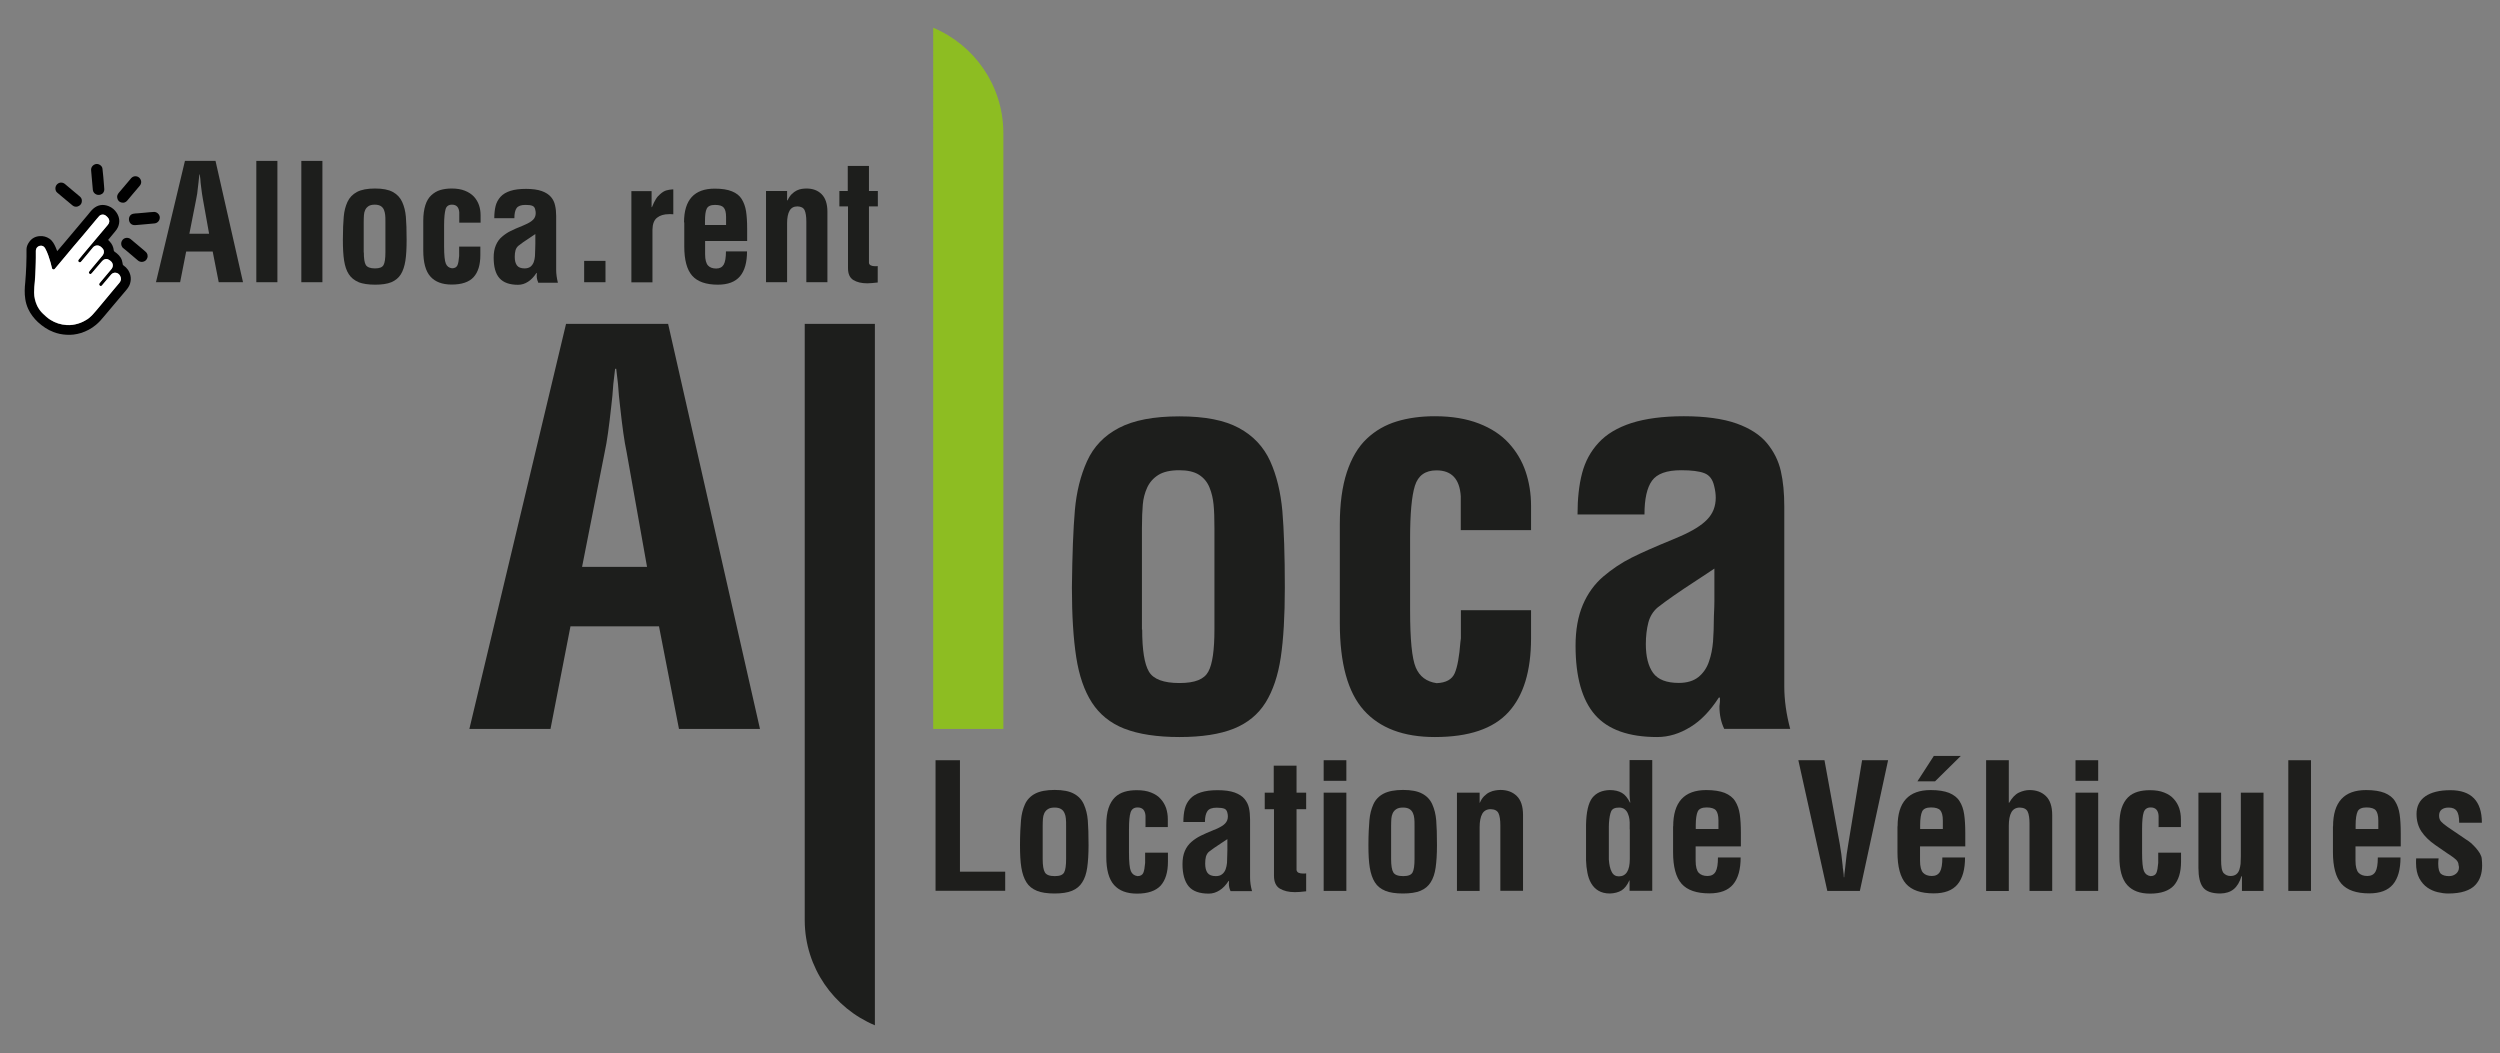 <?xml version="1.0" encoding="UTF-8"?>
<svg id="Calque_1" data-name="Calque 1" xmlns="http://www.w3.org/2000/svg" viewBox="0 0 202.77 85.41">
  <rect x="0" y="0" width="202.77" height="85.41" fill="#808080" stroke="none"/>
  <defs>
    <style>
      .cls-1 {
        fill: #fff;
      }

      .cls-2 {
        fill: #1e1e1c;
      }

      .cls-3 {
        fill: #8dbd22;
      }

      .cls-4 {
        fill: #1d1e1c;
      }
    </style>
  </defs>
  <path class="cls-4" d="M38.07,59.12l7.84-32.85h8.28l7.45,32.85h-6.57l-1.62-8.32h-7.18l-1.62,8.32h-6.57Zm9.15-13.14h5.26l-1.66-9.33c-.18-.82-.35-2.06-.53-3.72l-.09-.83c-.03-.55-.1-1.28-.22-2.19h-.09c-.12,.91-.19,1.64-.22,2.19l-.09,.83c-.18,1.66-.35,2.91-.53,3.72l-1.84,9.33Z"/>
  <path class="cls-4" d="M91.19,59.1c-1.14-.45-2.01-1.16-2.63-2.12s-1.04-2.19-1.27-3.68c-.23-1.49-.35-3.37-.35-5.65,.03-2.69,.11-4.77,.24-6.26s.46-2.82,.99-3.99c.53-1.17,1.39-2.07,2.58-2.69,1.2-.63,2.83-.94,4.91-.94s3.65,.31,4.82,.94c1.17,.63,2.01,1.53,2.54,2.69,.53,1.17,.85,2.52,.99,4.05,.13,1.53,.2,3.6,.2,6.2,0,2.31-.11,4.2-.33,5.67-.22,1.47-.63,2.69-1.23,3.66-.6,.96-1.46,1.67-2.58,2.12-1.12,.45-2.59,.68-4.4,.68s-3.33-.23-4.47-.68Zm1.45-8.04c0,1.66,.18,2.8,.55,3.42,.36,.61,1.19,.92,2.47,.92s2.01-.31,2.34-.92c.34-.61,.5-1.75,.5-3.42v-8.23c0-.79-.02-1.42-.07-1.91s-.15-.94-.33-1.38c-.18-.44-.46-.78-.85-1.03-.39-.25-.93-.37-1.6-.37-.73,0-1.3,.13-1.71,.39-.41,.26-.71,.61-.9,1.03-.19,.42-.31,.88-.35,1.36s-.07,1.12-.07,1.91v8.23Z"/>
  <path class="cls-4" d="M118.48,43.01v-2.76c-.09-1.4-.74-2.1-1.97-2.1-.91,0-1.49,.42-1.75,1.25-.26,.83-.39,2.26-.39,4.27v5.83c0,2.37,.15,3.91,.46,4.64,.31,.73,.87,1.15,1.69,1.27,.76-.03,1.25-.3,1.47-.81,.22-.51,.37-1.35,.46-2.52l.04-.31v-2.28h5.69v2.28c0,2.66-.61,4.66-1.84,6-1.23,1.34-3.21,2.01-5.96,2.01-2.54,0-4.46-.72-5.76-2.17-1.3-1.45-1.95-3.8-1.95-7.07v-8.01c0-1.66,.19-3.07,.57-4.23,.38-1.15,.92-2.06,1.62-2.72,.7-.66,1.51-1.12,2.43-1.4,.92-.28,1.95-.42,3.09-.42,1.37,0,2.56,.2,3.57,.59,1.01,.39,1.82,.93,2.43,1.6,.61,.67,1.07,1.44,1.36,2.3,.29,.86,.44,1.79,.44,2.78v1.97h-5.69Z"/>
  <path class="cls-4" d="M139.85,59.12c-.26-.53-.39-1.14-.39-1.84,0-.03,.01-.15,.04-.35v-.35h-.09c-.7,1.08-1.46,1.87-2.28,2.37-.88,.55-1.78,.83-2.72,.83-2.31,0-3.99-.6-5.04-1.8-1.05-1.2-1.58-3.07-1.58-5.61,0-1.28,.2-2.39,.59-3.31s.95-1.69,1.66-2.3c.72-.61,1.48-1.12,2.3-1.53,.82-.41,1.91-.89,3.28-1.45,.15-.06,.35-.15,.61-.26,1.02-.44,1.77-.9,2.23-1.38,.47-.48,.7-1.07,.7-1.77,0-.29-.04-.61-.13-.96-.12-.53-.38-.87-.79-1.03-.41-.16-1.04-.24-1.88-.24-1.17,0-1.96,.28-2.37,.85-.41,.57-.61,1.48-.61,2.74h-5.43c0-1.28,.12-2.4,.37-3.35,.25-.95,.69-1.77,1.34-2.47,.64-.7,1.53-1.23,2.67-1.6,1.14-.36,2.55-.55,4.25-.55s3.18,.2,4.27,.59c1.09,.39,1.92,.93,2.47,1.6,.55,.67,.93,1.42,1.12,2.26,.19,.83,.28,1.79,.28,2.87v14.58c0,1.11,.16,2.26,.48,3.46h-5.39Zm-.79-13.01c-.35,.23-.83,.56-1.45,.96-1.4,.91-2.45,1.64-3.15,2.19-.38,.32-.64,.74-.77,1.25-.13,.51-.2,1.09-.2,1.73,0,1.02,.2,1.8,.59,2.34,.39,.54,1.09,.81,2.08,.81,.67,0,1.2-.16,1.6-.48,.39-.32,.68-.74,.85-1.25,.18-.51,.28-1.05,.33-1.62,.04-.57,.07-1.25,.07-2.04,.03-.61,.04-1.02,.04-1.23v-2.67Z"/>
  <path class="cls-3" d="M81.38,10.72c-.03-3.81-2.37-7.08-5.69-8.47V59.12h5.69V10.72h0Z"/>
  <g>
    <path class="cls-2" d="M75.88,72.26v-10.6h1.98v9.04h3.67v1.55h-5.65Z"/>
    <path class="cls-2" d="M84.1,72.25c-.37-.15-.65-.37-.85-.69s-.33-.71-.41-1.19c-.08-.48-.11-1.09-.11-1.82,0-.87,.04-1.54,.08-2.02,.04-.48,.15-.91,.32-1.29,.17-.38,.45-.67,.83-.87,.39-.2,.91-.3,1.58-.3s1.18,.1,1.55,.3c.38,.2,.65,.49,.82,.87,.17,.38,.28,.81,.32,1.31,.04,.49,.06,1.16,.06,2,0,.74-.04,1.35-.11,1.83-.07,.48-.2,.87-.4,1.18-.19,.31-.47,.54-.83,.69-.36,.15-.84,.22-1.42,.22s-1.07-.07-1.44-.22Zm.47-2.59c0,.54,.06,.9,.18,1.1,.12,.2,.38,.3,.8,.3s.65-.1,.76-.3c.11-.2,.16-.57,.16-1.1v-2.66c0-.25,0-.46-.02-.61-.01-.16-.05-.3-.11-.44s-.15-.25-.28-.33c-.13-.08-.3-.12-.52-.12-.24,0-.42,.04-.55,.13-.13,.08-.23,.2-.29,.33-.06,.14-.1,.28-.11,.44-.01,.16-.02,.36-.02,.61v2.66Z"/>
    <path class="cls-2" d="M92.91,67.06v-.89c-.03-.45-.24-.68-.64-.68-.29,0-.48,.13-.57,.4s-.13,.73-.13,1.38v1.88c0,.76,.05,1.26,.15,1.5,.1,.24,.28,.37,.54,.41,.24,0,.4-.1,.47-.26,.07-.16,.12-.44,.15-.81v-.83h1.85v.73c0,.86-.2,1.5-.59,1.94-.4,.43-1.04,.65-1.92,.65-.82,0-1.44-.23-1.86-.7-.42-.47-.63-1.23-.63-2.28v-2.59c0-.54,.06-.99,.18-1.36,.12-.37,.3-.66,.52-.88s.49-.36,.78-.45c.3-.09,.63-.13,1-.13,.44,0,.83,.06,1.15,.19,.33,.13,.59,.3,.78,.52,.2,.22,.34,.46,.44,.74,.09,.28,.14,.58,.14,.9v.64h-1.84Z"/>
    <path class="cls-2" d="M99.8,72.26c-.08-.17-.13-.37-.13-.59,0,0,0-.05,.01-.11v-.11h-.03c-.23,.35-.47,.6-.73,.76-.28,.18-.57,.27-.88,.27-.74,0-1.29-.19-1.62-.58s-.51-.99-.51-1.81c0-.41,.06-.77,.19-1.07,.13-.3,.31-.54,.54-.74,.23-.2,.48-.36,.74-.49,.26-.13,.62-.29,1.06-.47,.05-.02,.11-.05,.2-.08,.33-.14,.57-.29,.72-.44s.23-.35,.23-.57c0-.09-.01-.2-.04-.31-.04-.17-.12-.28-.25-.33-.13-.05-.33-.08-.61-.08-.38,0-.63,.09-.76,.28s-.2,.48-.2,.88h-1.75c0-.41,.04-.77,.12-1.08,.08-.31,.22-.57,.43-.8,.21-.23,.49-.4,.86-.52,.37-.12,.82-.18,1.37-.18s1.02,.06,1.38,.19c.35,.13,.62,.3,.8,.52,.18,.22,.3,.46,.36,.73,.06,.27,.09,.58,.09,.93v4.7c0,.36,.05,.73,.16,1.12h-1.74Zm-.25-4.2c-.11,.08-.27,.18-.47,.31-.45,.29-.79,.53-1.02,.71-.12,.1-.2,.24-.25,.4-.04,.16-.06,.35-.06,.56,0,.33,.06,.58,.19,.76,.13,.17,.35,.26,.67,.26,.22,0,.39-.05,.52-.16,.13-.1,.22-.24,.28-.4,.06-.16,.09-.34,.11-.52,.01-.18,.02-.4,.02-.66,0-.2,.01-.33,.01-.4v-.86Z"/>
    <path class="cls-2" d="M105.95,72.29c-.38,.05-.69,.07-.93,.07-.5,0-.9-.1-1.22-.29-.31-.19-.47-.54-.47-1.04v-5.4h-.75v-1.34h.73v-2.19h1.85v2.19h.78v1.34h-.78v4.94c.02,.1,.08,.18,.17,.22s.21,.06,.34,.06h.16c.06,0,.09-.01,.11-.01v1.44Z"/>
    <path class="cls-2" d="M107.36,63.33v-1.67h1.84v1.67h-1.84Zm0,8.93v-7.97h1.84v7.97h-1.84Z"/>
    <path class="cls-2" d="M112.36,72.25c-.37-.15-.65-.37-.85-.69s-.33-.71-.41-1.19c-.08-.48-.11-1.09-.11-1.82,0-.87,.04-1.54,.08-2.02,.04-.48,.15-.91,.32-1.29,.17-.38,.45-.67,.83-.87,.39-.2,.91-.3,1.58-.3s1.18,.1,1.55,.3c.38,.2,.65,.49,.82,.87,.17,.38,.28,.81,.32,1.31,.04,.49,.06,1.16,.06,2,0,.74-.04,1.35-.11,1.83-.07,.48-.2,.87-.4,1.18-.19,.31-.47,.54-.83,.69-.36,.15-.84,.22-1.42,.22s-1.07-.07-1.44-.22Zm.47-2.59c0,.54,.06,.9,.18,1.1,.12,.2,.38,.3,.8,.3s.65-.1,.76-.3c.11-.2,.16-.57,.16-1.1v-2.66c0-.25,0-.46-.02-.61-.01-.16-.05-.3-.11-.44s-.15-.25-.28-.33c-.13-.08-.3-.12-.52-.12-.24,0-.42,.04-.55,.13-.13,.08-.23,.2-.29,.33-.06,.14-.1,.28-.11,.44-.01,.16-.02,.36-.02,.61v2.66Z"/>
    <path class="cls-2" d="M120,65.11h.03c.09-.22,.21-.4,.35-.54s.29-.25,.45-.32c.16-.07,.3-.12,.45-.14,.14-.02,.28-.04,.41-.04,.55,0,.99,.16,1.33,.49,.34,.33,.51,.84,.51,1.54v6.15h-1.84v-5.31c0-.44-.05-.77-.15-.98-.1-.21-.31-.32-.63-.33-.32,0-.55,.13-.69,.38s-.21,.62-.21,1.09v5.16h-1.84v-7.97h1.84v.82Z"/>
    <path class="cls-2" d="M132.18,71.41h-.03c-.17,.39-.38,.65-.63,.81-.25,.15-.57,.24-.95,.25-.37,0-.68-.08-.93-.23s-.44-.35-.59-.61-.24-.54-.3-.85c-.06-.31-.1-.65-.11-1v-2.88c.02-1.05,.19-1.77,.5-2.18,.32-.41,.79-.62,1.42-.64,.41,0,.73,.08,.99,.23s.47,.42,.65,.78h.03c-.04-.22-.06-.45-.06-.71v-2.73h1.84v10.6h-1.84v-.85Zm0-4.15v-.27c.01-.19,0-.37-.02-.54s-.07-.33-.13-.47c-.06-.15-.15-.26-.27-.35-.12-.09-.27-.13-.44-.13-.34,0-.55,.1-.64,.3-.09,.2-.15,.51-.18,.95,0,.1,0,.2-.01,.3v2.66c.03,.42,.1,.76,.23,1,.12,.25,.32,.37,.58,.37,.59,0,.89-.47,.89-1.41v-2.39Z"/>
    <path class="cls-2" d="M135.71,67.03c0-1.97,.89-2.95,2.68-2.95,.62,0,1.12,.08,1.5,.23,.38,.16,.67,.38,.85,.68,.19,.3,.31,.65,.37,1.06,.06,.41,.09,.92,.09,1.53v1.07h-3.67v1.16c0,.48,.09,.81,.25,.98s.4,.26,.71,.26,.53-.12,.66-.35c.13-.23,.19-.61,.19-1.15h1.84c0,.96-.2,1.69-.61,2.18-.41,.49-1.05,.73-1.93,.73-1.04,0-1.79-.26-2.25-.78-.46-.52-.69-1.38-.69-2.56v-2.09Zm3.67,.21v-.69c0-.41-.08-.68-.21-.83-.13-.15-.38-.23-.75-.23s-.62,.11-.72,.33c-.1,.22-.16,.59-.16,1.1v.32h1.84Z"/>
    <path class="cls-2" d="M151.02,61.66h2.12l-2.29,10.6h-2.64l-2.35-10.6h2.12l1.24,6.8c.09,.49,.17,1.09,.24,1.81,0,.03,0,.12,.03,.27,.04,.27,.06,.48,.06,.61h.03c0-.13,.02-.33,.06-.61,.02-.15,.03-.24,.03-.27,.07-.72,.15-1.32,.24-1.81l1.12-6.8Z"/>
    <path class="cls-2" d="M153.91,67.03c0-1.97,.89-2.95,2.68-2.95,.62,0,1.12,.08,1.5,.23,.38,.16,.67,.38,.85,.68,.19,.3,.31,.65,.37,1.06,.06,.41,.09,.92,.09,1.53v1.07h-3.67v1.16c0,.48,.09,.81,.25,.98s.4,.26,.71,.26,.53-.12,.66-.35c.13-.23,.19-.61,.19-1.15h1.84c0,.96-.2,1.69-.61,2.18-.41,.49-1.05,.73-1.93,.73-1.04,0-1.79-.26-2.25-.78-.46-.52-.69-1.38-.69-2.56v-2.09Zm2.94-5.72h2.19l-2.09,2.06h-1.43l1.33-2.06Zm.73,5.93v-.69c0-.41-.08-.68-.21-.83-.13-.15-.38-.23-.75-.23s-.62,.11-.72,.33c-.1,.22-.16,.59-.16,1.1v.32h1.84Z"/>
    <path class="cls-2" d="M161.09,72.26v-10.6h1.84v3.45h.03c.23-.4,.49-.68,.78-.82,.3-.14,.59-.21,.87-.21,.55,0,.99,.16,1.33,.49,.34,.33,.51,.84,.51,1.54v6.15h-1.84v-5.45c0-.44-.05-.77-.15-.98-.1-.21-.31-.32-.63-.33-.32,0-.55,.13-.69,.38s-.21,.62-.21,1.09v5.3h-1.84Z"/>
    <path class="cls-2" d="M168.34,63.33v-1.67h1.84v1.67h-1.84Zm0,8.93v-7.97h1.84v7.97h-1.84Z"/>
    <path class="cls-2" d="M175.08,67.06v-.89c-.03-.45-.24-.68-.64-.68-.29,0-.48,.13-.57,.4s-.13,.73-.13,1.38v1.88c0,.76,.05,1.26,.15,1.5,.1,.24,.28,.37,.54,.41,.24,0,.4-.1,.47-.26,.07-.16,.12-.44,.15-.81v-.83h1.85v.73c0,.86-.2,1.5-.59,1.94-.4,.43-1.04,.65-1.92,.65-.82,0-1.44-.23-1.86-.7-.42-.47-.63-1.23-.63-2.28v-2.59c0-.54,.06-.99,.18-1.36,.12-.37,.3-.66,.52-.88s.49-.36,.78-.45c.3-.09,.63-.13,1-.13,.44,0,.83,.06,1.15,.19,.33,.13,.59,.3,.78,.52,.2,.22,.34,.46,.44,.74,.09,.28,.14,.58,.14,.9v.64h-1.84Z"/>
    <path class="cls-2" d="M181.83,71.07h-.03c-.14,.47-.35,.82-.63,1.05-.28,.23-.64,.34-1.08,.35-.69,0-1.16-.17-1.41-.5-.25-.33-.37-.86-.37-1.58v-6.1h1.84v5.45c0,.26,.01,.48,.04,.64,.02,.16,.07,.3,.15,.42,.16,.17,.35,.25,.57,.25,.2,0,.36-.05,.47-.14,.12-.09,.2-.22,.25-.37,.05-.16,.08-.32,.1-.48,.01-.16,.02-.36,.02-.6v-5.17h1.84v7.97h-1.75v-1.19Z"/>
    <path class="cls-2" d="M185.6,72.26v-10.6h1.84v10.6h-1.84Z"/>
    <path class="cls-2" d="M189.23,67.03c0-1.97,.89-2.95,2.68-2.95,.62,0,1.12,.08,1.5,.23,.38,.16,.67,.38,.85,.68,.19,.3,.31,.65,.37,1.06,.06,.41,.09,.92,.09,1.53v1.07h-3.67v1.16c0,.48,.09,.81,.25,.98s.4,.26,.71,.26,.53-.12,.66-.35c.13-.23,.19-.61,.19-1.15h1.84c0,.96-.2,1.69-.61,2.18-.41,.49-1.05,.73-1.93,.73-1.04,0-1.79-.26-2.25-.78-.46-.52-.69-1.38-.69-2.56v-2.09Zm3.67,.21v-.69c0-.41-.08-.68-.21-.83-.13-.15-.38-.23-.75-.23s-.62,.11-.72,.33c-.1,.22-.16,.59-.16,1.1v.32h1.84Z"/>
    <path class="cls-2" d="M197.79,69.63c-.02,.15-.03,.29-.03,.42,0,.43,.08,.71,.23,.83s.37,.18,.65,.18c.23,0,.41-.07,.57-.2,.15-.13,.23-.3,.23-.49,0-.07,0-.13-.03-.2,0-.17-.08-.32-.2-.44-.13-.12-.3-.25-.53-.4-.05-.03-.1-.07-.17-.11l-1-.69c-.49-.34-.86-.71-1.12-1.1-.26-.4-.39-.87-.39-1.41,0-.62,.24-1.1,.71-1.43,.48-.33,1.15-.5,2.03-.5,1.7,0,2.56,.88,2.56,2.64h-1.84c0-.46-.07-.78-.2-.96-.13-.18-.35-.27-.65-.27-.24,0-.42,.05-.57,.16-.14,.11-.21,.27-.21,.49,0,.2,.05,.36,.16,.48,.11,.12,.27,.26,.49,.41l.04,.03,1.5,1.02c.12,.07,.25,.16,.39,.28,.14,.12,.27,.26,.4,.4,.13,.15,.24,.3,.33,.45,.09,.16,.14,.3,.15,.43,.02,.19,.03,.37,.03,.54,0,.32-.04,.61-.13,.88s-.23,.51-.43,.72c-.2,.21-.48,.38-.85,.5-.36,.12-.81,.18-1.35,.18-.27,0-.56-.04-.85-.11-.29-.07-.57-.19-.83-.37s-.48-.43-.66-.76c-.17-.33-.26-.74-.26-1.23v-.18c0-.08,.01-.15,.01-.2h1.84Z"/>
  </g>
  <path class="cls-4" d="M65.27,26.27v48.4h0c.02,3.82,2.36,7.09,5.69,8.49V26.27h-5.69Z"/>
  <path class="cls-4" d="M12.65,22.89l2.35-9.84h2.48l2.23,9.84h-1.97l-.49-2.49h-2.15l-.49,2.49h-1.97Zm2.74-3.93h1.57l-.5-2.79c-.05-.24-.1-.62-.16-1.11l-.03-.25c0-.17-.03-.38-.07-.66h-.03c-.03,.27-.06,.49-.07,.66l-.03,.25c-.05,.5-.1,.87-.16,1.11l-.55,2.79Z"/>
  <path class="cls-4" d="M20.79,22.89V13.05h1.71v9.84h-1.71Z"/>
  <path class="cls-4" d="M24.44,22.89V13.05h1.71v9.84h-1.71Z"/>
  <path class="cls-4" d="M29.08,22.88c-.34-.14-.6-.35-.79-.64s-.31-.66-.38-1.1-.1-1.01-.1-1.69c0-.8,.03-1.43,.07-1.88,.04-.45,.14-.84,.3-1.19,.16-.35,.42-.62,.77-.81,.36-.19,.85-.28,1.47-.28s1.09,.09,1.44,.28c.35,.19,.6,.46,.76,.81,.16,.35,.26,.75,.3,1.21,.04,.46,.06,1.08,.06,1.86,0,.69-.03,1.26-.1,1.7-.07,.44-.19,.81-.37,1.1-.18,.29-.44,.5-.77,.64-.34,.14-.78,.2-1.32,.2s-1-.07-1.34-.2Zm.43-2.41c0,.5,.05,.84,.16,1.02,.11,.18,.36,.28,.74,.28s.6-.09,.7-.28c.1-.18,.15-.52,.15-1.02v-2.47c0-.24,0-.43-.02-.57-.01-.14-.05-.28-.1-.41s-.14-.23-.26-.31c-.12-.07-.28-.11-.48-.11-.22,0-.39,.04-.51,.12s-.21,.18-.27,.31c-.06,.13-.09,.26-.1,.41-.01,.14-.02,.33-.02,.57v2.47Z"/>
  <path class="cls-4" d="M37.25,18.06v-.83c-.03-.42-.22-.63-.59-.63-.27,0-.45,.12-.52,.37s-.12,.68-.12,1.28v1.74c0,.71,.05,1.17,.14,1.39,.09,.22,.26,.35,.5,.38,.23,0,.37-.09,.44-.24,.07-.15,.11-.4,.14-.75v-.77h1.72v.68c0,.8-.18,1.39-.55,1.8-.37,.4-.96,.6-1.78,.6-.76,0-1.34-.22-1.72-.65-.39-.43-.58-1.14-.58-2.12v-2.4c0-.5,.06-.92,.17-1.27,.11-.35,.28-.62,.49-.81s.45-.34,.73-.42c.28-.08,.58-.12,.92-.12,.41,0,.77,.06,1.07,.18,.3,.12,.54,.28,.73,.48,.18,.2,.32,.43,.41,.69,.09,.26,.13,.54,.13,.83v.59h-1.71Z"/>
  <path class="cls-4" d="M43.65,22.89c-.08-.16-.12-.34-.12-.55,0,0,0-.04,.01-.1v-.1h-.03c-.21,.32-.44,.56-.68,.71-.26,.17-.53,.25-.81,.25-.69,0-1.19-.18-1.51-.54s-.47-.92-.47-1.68c0-.38,.06-.71,.18-.99,.12-.28,.28-.51,.5-.69,.21-.18,.44-.34,.69-.46,.24-.12,.57-.27,.98-.43,.04-.02,.1-.04,.18-.08,.31-.13,.53-.27,.67-.41,.14-.14,.21-.32,.21-.53,0-.09-.01-.18-.04-.29-.03-.16-.11-.26-.24-.31-.12-.05-.31-.07-.56-.07-.35,0-.59,.09-.71,.26-.12,.17-.18,.44-.18,.82h-1.63c0-.38,.04-.72,.11-1,.07-.28,.21-.53,.4-.74s.46-.37,.8-.48c.34-.11,.76-.16,1.27-.16s.95,.06,1.28,.18,.57,.28,.74,.48c.17,.2,.28,.43,.33,.68,.06,.25,.09,.54,.09,.86v4.37c0,.33,.05,.68,.14,1.04h-1.61Zm-.24-3.9c-.1,.07-.25,.17-.43,.29-.42,.27-.73,.49-.94,.66-.11,.1-.19,.22-.23,.37-.04,.15-.06,.33-.06,.52,0,.31,.06,.54,.18,.7,.12,.16,.33,.24,.62,.24,.2,0,.36-.05,.48-.14,.12-.1,.2-.22,.26-.37,.05-.15,.09-.31,.1-.49,.01-.17,.02-.37,.02-.61,0-.18,.01-.31,.01-.37v-.8Z"/>
  <path class="cls-4" d="M47.38,22.89v-1.73h1.73v1.73h-1.73Z"/>
  <path class="cls-4" d="M52.85,16.8h.03c.1-.26,.21-.48,.31-.64,.1-.17,.22-.3,.35-.41,.19-.17,.36-.27,.52-.31,.15-.04,.31-.07,.48-.08h.07v2.02c-.05,0-.11,0-.18-.01h-.17c-.41,0-.73,.1-.97,.29s-.36,.51-.37,.96v4.28h-1.71v-7.4h1.64v1.31Z"/>
  <path class="cls-4" d="M55.48,18.04c0-1.83,.83-2.74,2.49-2.74,.58,0,1.04,.07,1.4,.22,.35,.14,.62,.35,.79,.63,.17,.28,.29,.6,.35,.98,.06,.38,.09,.85,.09,1.42v1h-3.41v1.08c0,.45,.09,.75,.24,.91s.37,.24,.66,.24,.49-.11,.61-.32c.12-.21,.18-.57,.18-1.07h1.71c0,.89-.19,1.57-.57,2.02-.38,.45-.98,.68-1.79,.68-.96,0-1.66-.24-2.09-.73-.43-.49-.64-1.28-.64-2.38v-1.94Zm3.41,.2v-.64c0-.38-.07-.63-.2-.77-.12-.14-.35-.21-.7-.21s-.57,.1-.67,.31c-.1,.21-.14,.54-.14,1.02v.3h1.71Z"/>
  <path class="cls-4" d="M63.85,16.25h.03c.09-.2,.2-.37,.33-.5s.27-.23,.41-.3c.14-.07,.28-.11,.41-.13,.13-.02,.26-.03,.38-.03,.51,0,.92,.15,1.23,.46,.31,.31,.47,.78,.47,1.43v5.71h-1.71v-4.93c0-.41-.05-.71-.14-.91-.09-.2-.29-.3-.58-.31-.3,0-.51,.12-.64,.35s-.2,.57-.2,1.01v4.79h-1.71v-7.4h1.71v.76Z"/>
  <path class="cls-4" d="M71.21,22.91c-.35,.04-.64,.07-.87,.07-.46,0-.84-.09-1.13-.27-.29-.18-.43-.5-.43-.96v-5.01h-.7v-1.25h.68v-2.03h1.72v2.03h.72v1.25h-.72v4.59c.02,.1,.07,.16,.16,.2s.19,.06,.31,.06h.14c.05,0,.09-.01,.1-.01v1.34Z"/>
  <path d="M4.64,20.37c.18-.21,.35-.42,.53-.62,.33-.4,.66-.79,1-1.19,.32-.38,.63-.75,.95-1.13,.14-.17,.28-.36,.44-.5,.37-.32,.79-.39,1.25-.21,.28,.11,.5,.3,.66,.55,.23,.36,.27,.75,.1,1.15-.06,.13-.14,.25-.23,.35-.19,.23-.38,.45-.57,.69,.04,.04,.08,.08,.12,.12,.2,.21,.31,.45,.34,.74,0,.03,.03,.07,.06,.09,.26,.18,.48,.38,.59,.68,.04,.11,.05,.24,.08,.36,0,.03,.02,.06,.05,.07,.3,.21,.49,.48,.57,.83,.05,.23,.03,.45-.04,.68-.07,.2-.19,.37-.32,.52-.4,.48-.8,.95-1.2,1.42-.19,.23-.39,.46-.58,.69-.2,.25-.41,.48-.66,.69-.36,.3-.77,.52-1.22,.66-.39,.12-.79,.17-1.19,.14-.35-.02-.7-.09-1.03-.22-.48-.18-.88-.46-1.26-.8-.33-.31-.6-.66-.79-1.07-.12-.26-.2-.53-.24-.81-.07-.46-.05-.91,0-1.37,.04-.43,.06-.87,.08-1.3,.01-.26,.01-.52,.02-.79,0-.2,0-.39,0-.59,.01-.22,.1-.41,.23-.59,.21-.29,.5-.44,.85-.46,.28-.02,.54,.05,.78,.21,.26,.18,.39,.44,.51,.71,.04,.09,.08,.19,.12,.3Zm2.46,5.52c.14-.12,.29-.24,.41-.37,.21-.23,.4-.46,.6-.7,.37-.44,.73-.88,1.09-1.31,.16-.19,.32-.38,.48-.57,.14-.17,.16-.36,.06-.55-.15-.3-.53-.36-.74-.11-.14,.17-.28,.34-.43,.51-.11,.13-.21,.26-.32,.38-.05,.05-.12,.05-.17,0-.05-.05-.06-.12-.02-.18,.05-.06,.09-.12,.14-.17,.28-.33,.56-.66,.83-.99,.15-.18,.15-.43,0-.59-.06-.07-.14-.12-.22-.17-.13-.08-.27-.07-.4,0-.08,.05-.15,.13-.21,.2-.24,.27-.47,.55-.7,.82-.03,.04-.06,.08-.1,.11-.05,.04-.12,.04-.16,0-.05-.05-.06-.12-.01-.17,.08-.1,.17-.2,.25-.31,.28-.33,.56-.66,.83-.99,.12-.15,.15-.35,.05-.51-.05-.08-.12-.14-.19-.2-.2-.17-.48-.14-.64,.06-.18,.22-.36,.43-.53,.64-.14,.17-.28,.34-.43,.51-.05,.06-.13,.07-.19,.02-.06-.05-.06-.12-.01-.18,.12-.15,.24-.29,.36-.44,.32-.38,.64-.76,.96-1.14,.35-.42,.71-.84,1.06-1.26,.13-.15,.15-.34,.04-.51-.05-.08-.12-.14-.19-.2-.17-.14-.41-.14-.56,.01-.13,.13-.24,.27-.35,.41-.3,.36-.61,.73-.91,1.09-.27,.32-.54,.63-.81,.95-.36,.42-.71,.85-1.06,1.27-.15,.18-.31,.37-.46,.55-.03,.04-.07,.07-.13,.06-.06-.01-.09-.05-.11-.1-.04-.16-.08-.32-.12-.47-.11-.4-.23-.79-.44-1.15-.09-.17-.26-.24-.45-.19-.18,.05-.3,.21-.3,.39,0,.19,0,.38,0,.58,0,.27,0,.54-.02,.81-.02,.37-.03,.73-.06,1.09-.03,.31-.06,.61-.06,.92,0,.37,.09,.73,.25,1.07,.12,.24,.27,.46,.47,.64,.18,.18,.37,.35,.59,.49,.41,.26,.85,.4,1.33,.43,.31,.02,.62-.02,.91-.11,.28-.08,.53-.21,.78-.37Z"/>
  <path d="M8.26,15.73c-.27,.19-.69,.03-.73-.33-.03-.34-.06-.68-.09-1.01-.02-.19-.03-.38-.05-.58-.02-.24,.14-.44,.37-.5,.23-.06,.53,.13,.55,.37,.02,.23,.05,.45,.07,.68,.02,.24,.04,.48,.06,.73,0,.09,.02,.18,.02,.27,0,.16-.07,.29-.2,.38Z"/>
  <path d="M11.36,14.49c.13,.18,.12,.4-.02,.57-.2,.24-.41,.48-.61,.72-.14,.16-.27,.33-.41,.49-.12,.14-.27,.2-.45,.16-.2-.04-.32-.17-.36-.37-.04-.17,.03-.31,.14-.44,.28-.33,.56-.66,.84-.99,.05-.06,.1-.13,.15-.18,.21-.23,.56-.2,.73,.05Z"/>
  <path d="M4.57,15.55c-.17-.27-.05-.64,.28-.73,.14-.03,.28,0,.4,.09,.21,.18,.42,.35,.63,.53,.2,.17,.41,.34,.61,.51,.14,.12,.17,.28,.14,.45-.04,.18-.16,.29-.34,.35-.15,.04-.29,.01-.41-.09-.2-.17-.4-.33-.6-.5-.21-.17-.41-.34-.62-.52-.03-.03-.06-.06-.09-.09Z"/>
  <path d="M10.56,18.1c-.21-.31-.08-.69,.23-.76,.13-.03,.26-.03,.39-.04,.19-.02,.38-.03,.57-.05,.24-.02,.48-.05,.72-.06,.24-.02,.46,.18,.49,.41,.02,.26-.16,.49-.42,.52-.21,.02-.43,.04-.65,.06-.19,.02-.37,.03-.56,.05-.12,.01-.25,.02-.37,.03-.18,.01-.32-.06-.39-.16Z"/>
  <path d="M9.91,20.03c-.2-.3-.01-.71,.35-.74,.12,0,.23,.02,.33,.1,.29,.24,.57,.48,.86,.72,.12,.1,.24,.2,.35,.3,.16,.13,.22,.33,.14,.53-.07,.18-.21,.28-.4,.3-.13,.01-.26-.03-.36-.12-.29-.24-.57-.49-.86-.73-.11-.09-.22-.18-.33-.27-.03-.03-.06-.06-.09-.09Z"/>
  <path class="cls-1" d="M7.1,25.88c-.24,.16-.5,.29-.78,.37-.3,.09-.6,.13-.91,.11-.48-.03-.92-.17-1.33-.43-.22-.14-.4-.31-.59-.49-.2-.19-.35-.4-.47-.64-.16-.34-.24-.69-.25-1.07,0-.31,.03-.61,.06-.92,.03-.36,.05-.73,.06-1.09,.01-.27,.01-.54,.02-.81,0-.19,0-.38,0-.58,0-.18,.12-.34,.3-.39,.19-.05,.35,.02,.45,.19,.2,.36,.32,.75,.44,1.15,.04,.16,.08,.32,.12,.47,.01,.06,.05,.09,.11,.1,.06,.01,.1-.02,.13-.06,.15-.18,.31-.37,.46-.55,.35-.42,.71-.85,1.06-1.27,.27-.32,.54-.63,.81-.95,.3-.36,.61-.73,.91-1.09,.12-.14,.23-.28,.35-.41,.16-.16,.4-.16,.56-.01,.07,.06,.14,.12,.19,.2,.11,.17,.08,.36-.04,.51-.35,.42-.71,.84-1.06,1.26-.32,.38-.64,.76-.96,1.14-.12,.15-.24,.29-.36,.44-.05,.06-.04,.14,.01,.18,.06,.05,.14,.04,.19-.02,.14-.17,.28-.34,.43-.51,.18-.21,.36-.43,.53-.64,.16-.19,.44-.22,.64-.06,.07,.06,.14,.12,.19,.2,.1,.16,.07,.36-.05,.51-.28,.33-.56,.66-.83,.99-.09,.1-.17,.2-.25,.31-.04,.05-.04,.12,.01,.17,.04,.05,.11,.05,.16,0,.04-.03,.07-.07,.1-.11,.23-.28,.46-.55,.7-.82,.06-.07,.13-.15,.21-.2,.13-.07,.27-.08,.4,0,.08,.05,.16,.1,.22,.17,.15,.17,.15,.41,0,.59-.28,.33-.56,.66-.83,.99-.05,.06-.09,.11-.14,.17-.04,.06-.03,.13,.02,.18,.05,.04,.12,.05,.17,0,.11-.12,.21-.25,.32-.38,.14-.17,.28-.34,.43-.51,.21-.25,.59-.19,.74,.11,.1,.2,.08,.38-.06,.55-.16,.19-.32,.38-.48,.57-.37,.44-.73,.88-1.09,1.31-.2,.24-.39,.47-.6,.7-.12,.14-.27,.25-.41,.37Z"/>
</svg>